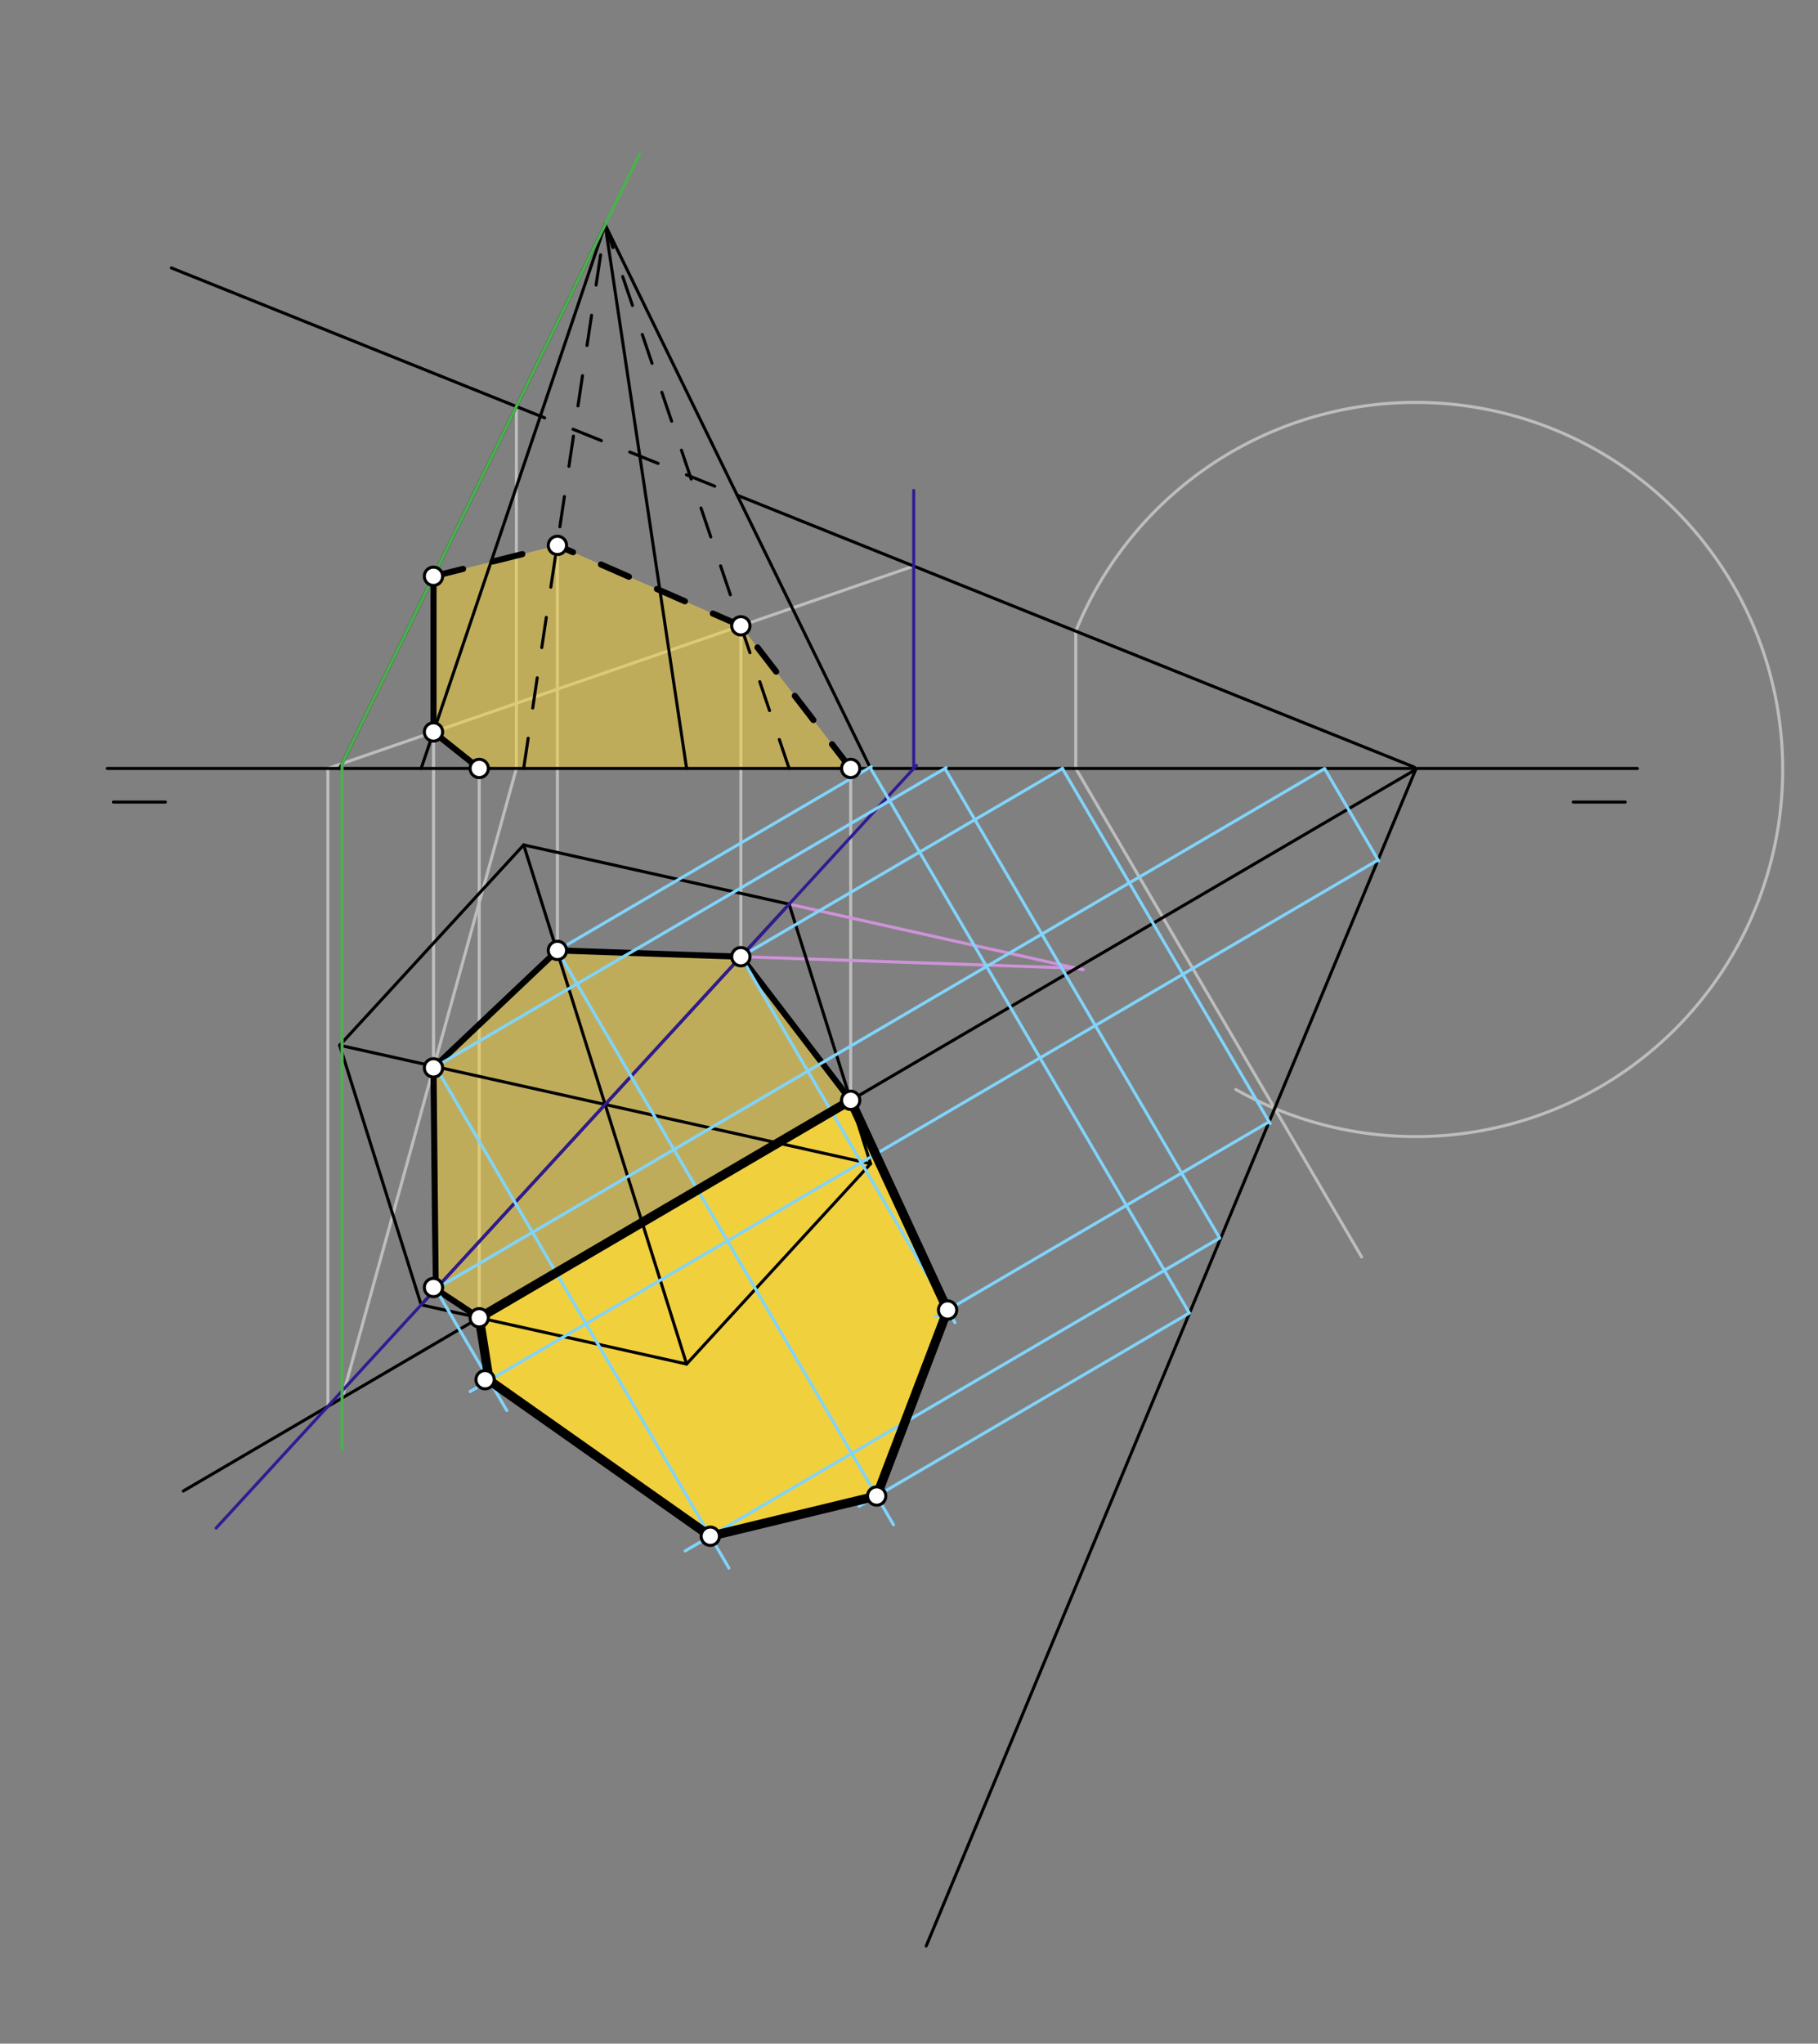 <svg xmlns="http://www.w3.org/2000/svg" class="svg--1it" height="100%" preserveAspectRatio="xMidYMid meet" viewBox="0 0 595.276 668.976" width="100%"><rect x="0" y="0" width="595.276" height="668.976" fill="#808080" stroke="none"/><defs><marker id="marker-arrow" markerHeight="16" markerUnits="userSpaceOnUse" markerWidth="24" orient="auto-start-reverse" refX="24" refY="4" viewBox="0 0 24 8"><path d="M 0 0 L 24 4 L 0 8 z" stroke="inherit"></path></marker></defs><g class="aux-layer--1FB"><g class="element--2qn"><line stroke="#BDBDBD" stroke-dasharray="none" stroke-linecap="round" stroke-width="1" x1="156.913" x2="156.913" y1="431.368" y2="251.547"></line></g><g class="element--2qn"><line stroke="#BDBDBD" stroke-dasharray="none" stroke-linecap="round" stroke-width="1" x1="278.542" x2="278.542" y1="360.178" y2="251.547"></line></g><g class="element--2qn"><line stroke="#BDBDBD" stroke-dasharray="none" stroke-linecap="round" stroke-width="1" x1="107.364" x2="107.364" y1="460.369" y2="251.547"></line></g><g class="element--2qn"><line stroke="#BDBDBD" stroke-dasharray="none" stroke-linecap="round" stroke-width="1" x1="107.364" x2="299.185" y1="251.547" y2="185.308"></line></g><g class="element--2qn"><line stroke="#BDBDBD" stroke-dasharray="none" stroke-linecap="round" stroke-width="1" x1="141.939" x2="141.939" y1="239.608" y2="420.461"></line></g><g class="element--2qn"><line stroke="#BDBDBD" stroke-dasharray="none" stroke-linecap="round" stroke-width="1" x1="242.58" x2="242.58" y1="204.855" y2="315.001"></line></g><g class="element--2qn"><line stroke="#CE93D8" stroke-dasharray="none" stroke-linecap="round" stroke-width="1" x1="258.383" x2="354.676" y1="295.966" y2="317.437"></line></g><g class="element--2qn"><line stroke="#CE93D8" stroke-dasharray="none" stroke-linecap="round" stroke-width="1" x1="352.424" x2="182.519" y1="316.935" y2="311.109"></line></g><g class="element--2qn"><line stroke="#BDBDBD" stroke-dasharray="none" stroke-linecap="round" stroke-width="1" x1="182.519" x2="182.519" y1="311.109" y2="178.53"></line></g><g class="element--2qn"><line stroke="#BDBDBD" stroke-dasharray="none" stroke-linecap="round" stroke-width="1" x1="169.079" x2="169.079" y1="133.064" y2="251.547"></line></g><g class="element--2qn"><line stroke="#BDBDBD" stroke-dasharray="none" stroke-linecap="round" stroke-width="1" x1="112.008" x2="169.079" y1="457.651" y2="251.547"></line></g><g class="element--2qn"><line stroke="#BDBDBD" stroke-dasharray="none" stroke-linecap="round" stroke-width="1" x1="141.939" x2="141.939" y1="349.557" y2="187.537"></line></g><g class="element--2qn"><line stroke="#BDBDBD" stroke-dasharray="none" stroke-linecap="round" stroke-width="1" x1="352.24" x2="352.24" y1="206.613" y2="251.547"></line></g><g class="element--2qn"><line stroke="#BDBDBD" stroke-dasharray="none" stroke-linecap="round" stroke-width="1" x1="352.24" x2="445.854" y1="251.547" y2="411.489"></line></g><g class="element--2qn"><path d="M 352.24 206.613 A 120.166 120.166 0 1 1 404.632 356.626" fill="none" stroke="#BDBDBD" stroke-dasharray="none" stroke-linecap="round" stroke-width="1"></path></g></g><g class="main-layer--3Vd"><g class="element--2qn"><g fill="#FDD835" opacity="0.5"><path d="M 156.913 251.547 L 141.939 239.608 L 141.939 188.645 L 182.519 178.53 L 242.58 204.855 L 278.542 251.547 L 156.913 251.547 Z" stroke="none"></path></g></g><g class="element--2qn"><g fill="#FDD835" opacity="0.5"><path d="M 142.664 421.94 L 141.939 349.557 L 182.519 311.109 L 242.58 313.169 L 278.542 360.178 L 156.913 431.368 L 142.664 421.94 Z" stroke="none"></path></g></g><g class="element--2qn"><g fill="#FDD835" opacity="0.9"><path d="M 156.913 431.368 L 278.542 360.178 L 310.276 428.829 L 287.057 489.715 L 232.578 502.876 L 160.176 451.86 L 156.913 431.368 Z" stroke="none"></path></g></g><g class="element--2qn"><line stroke="#000000" stroke-dasharray="none" stroke-linecap="round" stroke-width="1" x1="35.141" x2="536.141" y1="251.547" y2="251.547"></line></g><g class="element--2qn"><line stroke="#000000" stroke-dasharray="none" stroke-linecap="round" stroke-width="1" x1="37.141" x2="54.141" y1="262.547" y2="262.547"></line></g><g class="element--2qn"><line stroke="#000000" stroke-dasharray="none" stroke-linecap="round" stroke-width="1" x1="515.141" x2="532.141" y1="262.547" y2="262.547"></line></g><g class="element--2qn"><line stroke="#000000" stroke-dasharray="none" stroke-linecap="round" stroke-width="1" x1="111.225" x2="171.467" y1="342.166" y2="276.585"></line></g><g class="element--2qn"><line stroke="#000000" stroke-dasharray="none" stroke-linecap="round" stroke-width="1" x1="171.467" x2="258.383" y1="276.585" y2="295.966"></line></g><g class="element--2qn"><line stroke="#000000" stroke-dasharray="none" stroke-linecap="round" stroke-width="1" x1="258.383" x2="285.057" y1="295.966" y2="380.927"></line></g><g class="element--2qn"><line stroke="#000000" stroke-dasharray="none" stroke-linecap="round" stroke-width="1" x1="285.057" x2="224.815" y1="380.927" y2="446.509"></line></g><g class="element--2qn"><line stroke="#000000" stroke-dasharray="none" stroke-linecap="round" stroke-width="1" x1="224.815" x2="137.899" y1="446.509" y2="427.128"></line></g><g class="element--2qn"><line stroke="#000000" stroke-dasharray="none" stroke-linecap="round" stroke-width="1" x1="137.899" x2="111.225" y1="427.128" y2="342.166"></line></g><g class="element--2qn"><line stroke="#000000" stroke-dasharray="none" stroke-linecap="round" stroke-width="1" x1="224.815" x2="171.467" y1="446.509" y2="276.585"></line></g><g class="element--2qn"><line stroke="#000000" stroke-dasharray="none" stroke-linecap="round" stroke-width="1" x1="285.057" x2="111.225" y1="380.927" y2="342.166"></line></g><g class="element--2qn"><line stroke="#000000" stroke-dasharray="none" stroke-linecap="round" stroke-width="1" x1="137.899" x2="258.383" y1="427.128" y2="295.966"></line></g><g class="element--2qn"><line stroke="#000000" stroke-dasharray="none" stroke-linecap="round" stroke-width="1" x1="111.225" x2="198.296" y1="251.547" y2="73.229"></line></g><g class="element--2qn"><line stroke="#000000" stroke-dasharray="none" stroke-linecap="round" stroke-width="1" x1="198.141" x2="285.057" y1="73.547" y2="251.547"></line></g><g class="element--2qn"><line stroke="#000000" stroke-dasharray="none" stroke-linecap="round" stroke-width="1" x1="137.899" x2="198.141" y1="251.547" y2="73.547"></line></g><g class="element--2qn"><line stroke="#000000" stroke-dasharray="none" stroke-linecap="round" stroke-width="1" x1="224.815" x2="198.141" y1="251.547" y2="73.547"></line></g><g class="element--2qn"><line stroke="#000000" stroke-dasharray="10" stroke-linecap="round" stroke-width="1" x1="258.383" x2="198.141" y1="251.547" y2="73.547"></line></g><g class="element--2qn"><line stroke="#000000" stroke-dasharray="10" stroke-linecap="round" stroke-width="1" x1="171.467" x2="198.141" y1="251.547" y2="73.547"></line></g><g class="element--2qn"><line stroke="#000000" stroke-dasharray="10" stroke-linecap="round" stroke-width="1" x1="169.079" x2="241.378" y1="133.064" y2="162.096"></line></g><g class="element--2qn"><line stroke="#000000" stroke-dasharray="10" stroke-linecap="round" stroke-width="1" x1="156.913" x2="278.542" y1="431.368" y2="360.178"></line></g><g class="element--2qn"><line stroke="#000000" stroke-dasharray="none" stroke-linecap="round" stroke-width="1" x1="241.378" x2="463.101" y1="162.096" y2="251.13"></line></g><g class="element--2qn"><line stroke="#000000" stroke-dasharray="none" stroke-linecap="round" stroke-width="1" x1="278.542" x2="463.548" y1="360.178" y2="251.893"></line></g><g class="element--2qn"><line stroke="#000000" stroke-dasharray="none" stroke-linecap="round" stroke-width="1" x1="156.913" x2="60.033" y1="431.368" y2="488.072"></line></g><g class="element--2qn"><line stroke="#000000" stroke-dasharray="none" stroke-linecap="round" stroke-width="1" x1="169.079" x2="56.11" y1="133.064" y2="87.7"></line></g><g class="element--2qn"><line stroke="#311B92" stroke-dasharray="none" stroke-linecap="round" stroke-width="1" x1="70.781" x2="300.091" y1="500.194" y2="250.56"></line></g><g class="element--2qn"><line stroke="#311B92" stroke-dasharray="none" stroke-linecap="round" stroke-width="1" x1="299.185" x2="299.185" y1="251.547" y2="160.547"></line></g><g class="element--2qn"><line stroke="#000000" stroke-dasharray="none" stroke-linecap="round" stroke-width="2" x1="156.913" x2="141.939" y1="431.368" y2="421.461"></line></g><g class="element--2qn"><line stroke="#000000" stroke-dasharray="none" stroke-linecap="round" stroke-width="2" x1="278.542" x2="242.58" y1="360.178" y2="313.169"></line></g><g class="element--2qn"><line stroke="#000000" stroke-dasharray="none" stroke-linecap="round" stroke-width="2" x1="242.58" x2="182.519" y1="313.169" y2="311.109"></line></g><g class="element--2qn"><line stroke="#000000" stroke-dasharray="none" stroke-linecap="round" stroke-width="2" x1="156.913" x2="141.939" y1="251.547" y2="239.608"></line></g><g class="element--2qn"><line stroke="#000000" stroke-dasharray="10" stroke-linecap="round" stroke-width="2" x1="278.542" x2="242.58" y1="251.547" y2="204.855"></line></g><g class="element--2qn"><line stroke="#000000" stroke-dasharray="10" stroke-linecap="round" stroke-width="2" x1="242.58" x2="182.519" y1="204.855" y2="178.53"></line></g><g class="element--2qn"><line stroke="#4CAF50" stroke-dasharray="none" stroke-linecap="round" stroke-width="1" x1="209.472" x2="112.008" y1="50.341" y2="249.944"></line></g><g class="element--2qn"><line stroke="#4CAF50" stroke-dasharray="none" stroke-linecap="round" stroke-width="1" x1="112.008" x2="112.008" y1="249.944" y2="474.547"></line></g><g class="element--2qn"><line stroke="#000000" stroke-dasharray="none" stroke-linecap="round" stroke-width="2" x1="142.664" x2="141.939" y1="421.94" y2="349.557"></line></g><g class="element--2qn"><line stroke="#000000" stroke-dasharray="none" stroke-linecap="round" stroke-width="2" x1="141.939" x2="182.519" y1="349.557" y2="311.109"></line></g><g class="element--2qn"><line stroke="#000000" stroke-dasharray="none" stroke-linecap="round" stroke-width="2" x1="141.939" x2="141.939" y1="239.608" y2="188.645"></line></g><g class="element--2qn"><line stroke="#000000" stroke-dasharray="10" stroke-linecap="round" stroke-width="2" x1="141.939" x2="182.519" y1="188.645" y2="178.53"></line></g><g class="element--2qn"><line stroke="#000000" stroke-dasharray="none" stroke-linecap="round" stroke-width="1" x1="463.548" x2="303.277" y1="251.893" y2="637.004"></line></g><g class="element--2qn"><line stroke="#81D4FA" stroke-dasharray="none" stroke-linecap="round" stroke-width="1" x1="242.58" x2="347.932" y1="313.169" y2="251.506"></line></g><g class="element--2qn"><line stroke="#81D4FA" stroke-dasharray="none" stroke-linecap="round" stroke-width="1" x1="347.862" x2="415.896" y1="251.547" y2="367.785"></line></g><g class="element--2qn"><line stroke="#81D4FA" stroke-dasharray="none" stroke-linecap="round" stroke-width="1" x1="415.558" x2="306.476" y1="367.207" y2="431.053"></line></g><g class="element--2qn"><line stroke="#81D4FA" stroke-dasharray="none" stroke-linecap="round" stroke-width="1" x1="242.58" x2="312.699" y1="313.169" y2="432.967"></line></g><g class="element--2qn"><line stroke="#81D4FA" stroke-dasharray="none" stroke-linecap="round" stroke-width="1" x1="182.519" x2="285.265" y1="311.109" y2="250.971"></line></g><g class="element--2qn"><line stroke="#81D4FA" stroke-dasharray="none" stroke-linecap="round" stroke-width="1" x1="284.884" x2="389.423" y1="251.194" y2="429.8"></line></g><g class="element--2qn"><line stroke="#81D4FA" stroke-dasharray="none" stroke-linecap="round" stroke-width="1" x1="389.423" x2="281.304" y1="429.8" y2="493.082"></line></g><g class="element--2qn"><line stroke="#81D4FA" stroke-dasharray="none" stroke-linecap="round" stroke-width="1" x1="182.519" x2="292.56" y1="311.109" y2="499.117"></line></g><g class="element--2qn"><line stroke="#81D4FA" stroke-dasharray="none" stroke-linecap="round" stroke-width="1" x1="141.939" x2="309.829" y1="349.557" y2="251.291"></line></g><g class="element--2qn"><line stroke="#81D4FA" stroke-dasharray="none" stroke-linecap="round" stroke-width="1" x1="309.392" x2="399.36" y1="251.547" y2="405.258"></line></g><g class="element--2qn"><line stroke="#81D4FA" stroke-dasharray="none" stroke-linecap="round" stroke-width="1" x1="399.36" x2="224.353" y1="405.258" y2="507.69"></line></g><g class="element--2qn"><line stroke="#81D4FA" stroke-dasharray="none" stroke-linecap="round" stroke-width="1" x1="142.61" x2="238.684" y1="349.165" y2="513.309"></line></g><g class="element--2qn"><line stroke="#81D4FA" stroke-dasharray="none" stroke-linecap="round" stroke-width="1" x1="142.664" x2="433.711" y1="421.94" y2="251.59"></line></g><g class="element--2qn"><line stroke="#81D4FA" stroke-dasharray="none" stroke-linecap="round" stroke-width="1" x1="433.711" x2="451.42" y1="251.59" y2="281.844"></line></g><g class="element--2qn"><line stroke="#81D4FA" stroke-dasharray="none" stroke-linecap="round" stroke-width="1" x1="451.223" x2="153.929" y1="281.509" y2="455.516"></line></g><g class="element--2qn"><line stroke="#81D4FA" stroke-dasharray="none" stroke-linecap="round" stroke-width="1" x1="142.664" x2="165.956" y1="421.94" y2="461.735"></line></g><g class="element--2qn"><line stroke="#000000" stroke-dasharray="none" stroke-linecap="round" stroke-width="3" x1="156.913" x2="160.176" y1="431.368" y2="451.86"></line></g><g class="element--2qn"><line stroke="#000000" stroke-dasharray="none" stroke-linecap="round" stroke-width="3" x1="160.176" x2="232.578" y1="451.86" y2="502.876"></line></g><g class="element--2qn"><line stroke="#000000" stroke-dasharray="none" stroke-linecap="round" stroke-width="3" x1="232.578" x2="287.057" y1="502.876" y2="489.715"></line></g><g class="element--2qn"><line stroke="#000000" stroke-dasharray="none" stroke-linecap="round" stroke-width="3" x1="287.057" x2="310.276" y1="489.715" y2="428.829"></line></g><g class="element--2qn"><line stroke="#000000" stroke-dasharray="none" stroke-linecap="round" stroke-width="3" x1="310.276" x2="278.542" y1="428.829" y2="360.178"></line></g><g class="element--2qn"><line stroke="#000000" stroke-dasharray="none" stroke-linecap="round" stroke-width="3" x1="156.913" x2="278.542" y1="431.368" y2="360.178"></line></g><g class="element--2qn"><circle cx="141.939" cy="239.608" r="3" stroke="#000000" stroke-width="1" fill="#ffffff"></circle>}</g><g class="element--2qn"><circle cx="242.58" cy="204.855" r="3" stroke="#000000" stroke-width="1" fill="#ffffff"></circle>}</g><g class="element--2qn"><circle cx="141.939" cy="421.461" r="3" stroke="#000000" stroke-width="1" fill="#ffffff"></circle>}</g><g class="element--2qn"><circle cx="242.58" cy="313.169" r="3" stroke="#000000" stroke-width="1" fill="#ffffff"></circle>}</g><g class="element--2qn"><circle cx="156.913" cy="431.368" r="3" stroke="#000000" stroke-width="1" fill="#ffffff"></circle>}</g><g class="element--2qn"><circle cx="278.542" cy="360.178" r="3" stroke="#000000" stroke-width="1" fill="#ffffff"></circle>}</g><g class="element--2qn"><circle cx="182.519" cy="311.109" r="3" stroke="#000000" stroke-width="1" fill="#ffffff"></circle>}</g><g class="element--2qn"><circle cx="156.913" cy="251.547" r="3" stroke="#000000" stroke-width="1" fill="#ffffff"></circle>}</g><g class="element--2qn"><circle cx="278.542" cy="251.547" r="3" stroke="#000000" stroke-width="1" fill="#ffffff"></circle>}</g><g class="element--2qn"><circle cx="182.519" cy="178.53" r="3" stroke="#000000" stroke-width="1" fill="#ffffff"></circle>}</g><g class="element--2qn"><circle cx="141.939" cy="349.557" r="3" stroke="#000000" stroke-width="1" fill="#ffffff"></circle>}</g><g class="element--2qn"><circle cx="141.939" cy="188.645" r="3" stroke="#000000" stroke-width="1" fill="#ffffff"></circle>}</g><g class="element--2qn"><circle cx="158.838" cy="451.638" r="3" stroke="#000000" stroke-width="1" fill="#ffffff"></circle>}</g><g class="element--2qn"><circle cx="232.578" cy="502.876" r="3" stroke="#000000" stroke-width="1" fill="#ffffff"></circle>}</g><g class="element--2qn"><circle cx="287.057" cy="489.715" r="3" stroke="#000000" stroke-width="1" fill="#ffffff"></circle>}</g><g class="element--2qn"><circle cx="310.276" cy="428.829" r="3" stroke="#000000" stroke-width="1" fill="#ffffff"></circle>}</g></g><g class="snaps-layer--2PT"></g><g class="temp-layer--rAP"></g></svg>